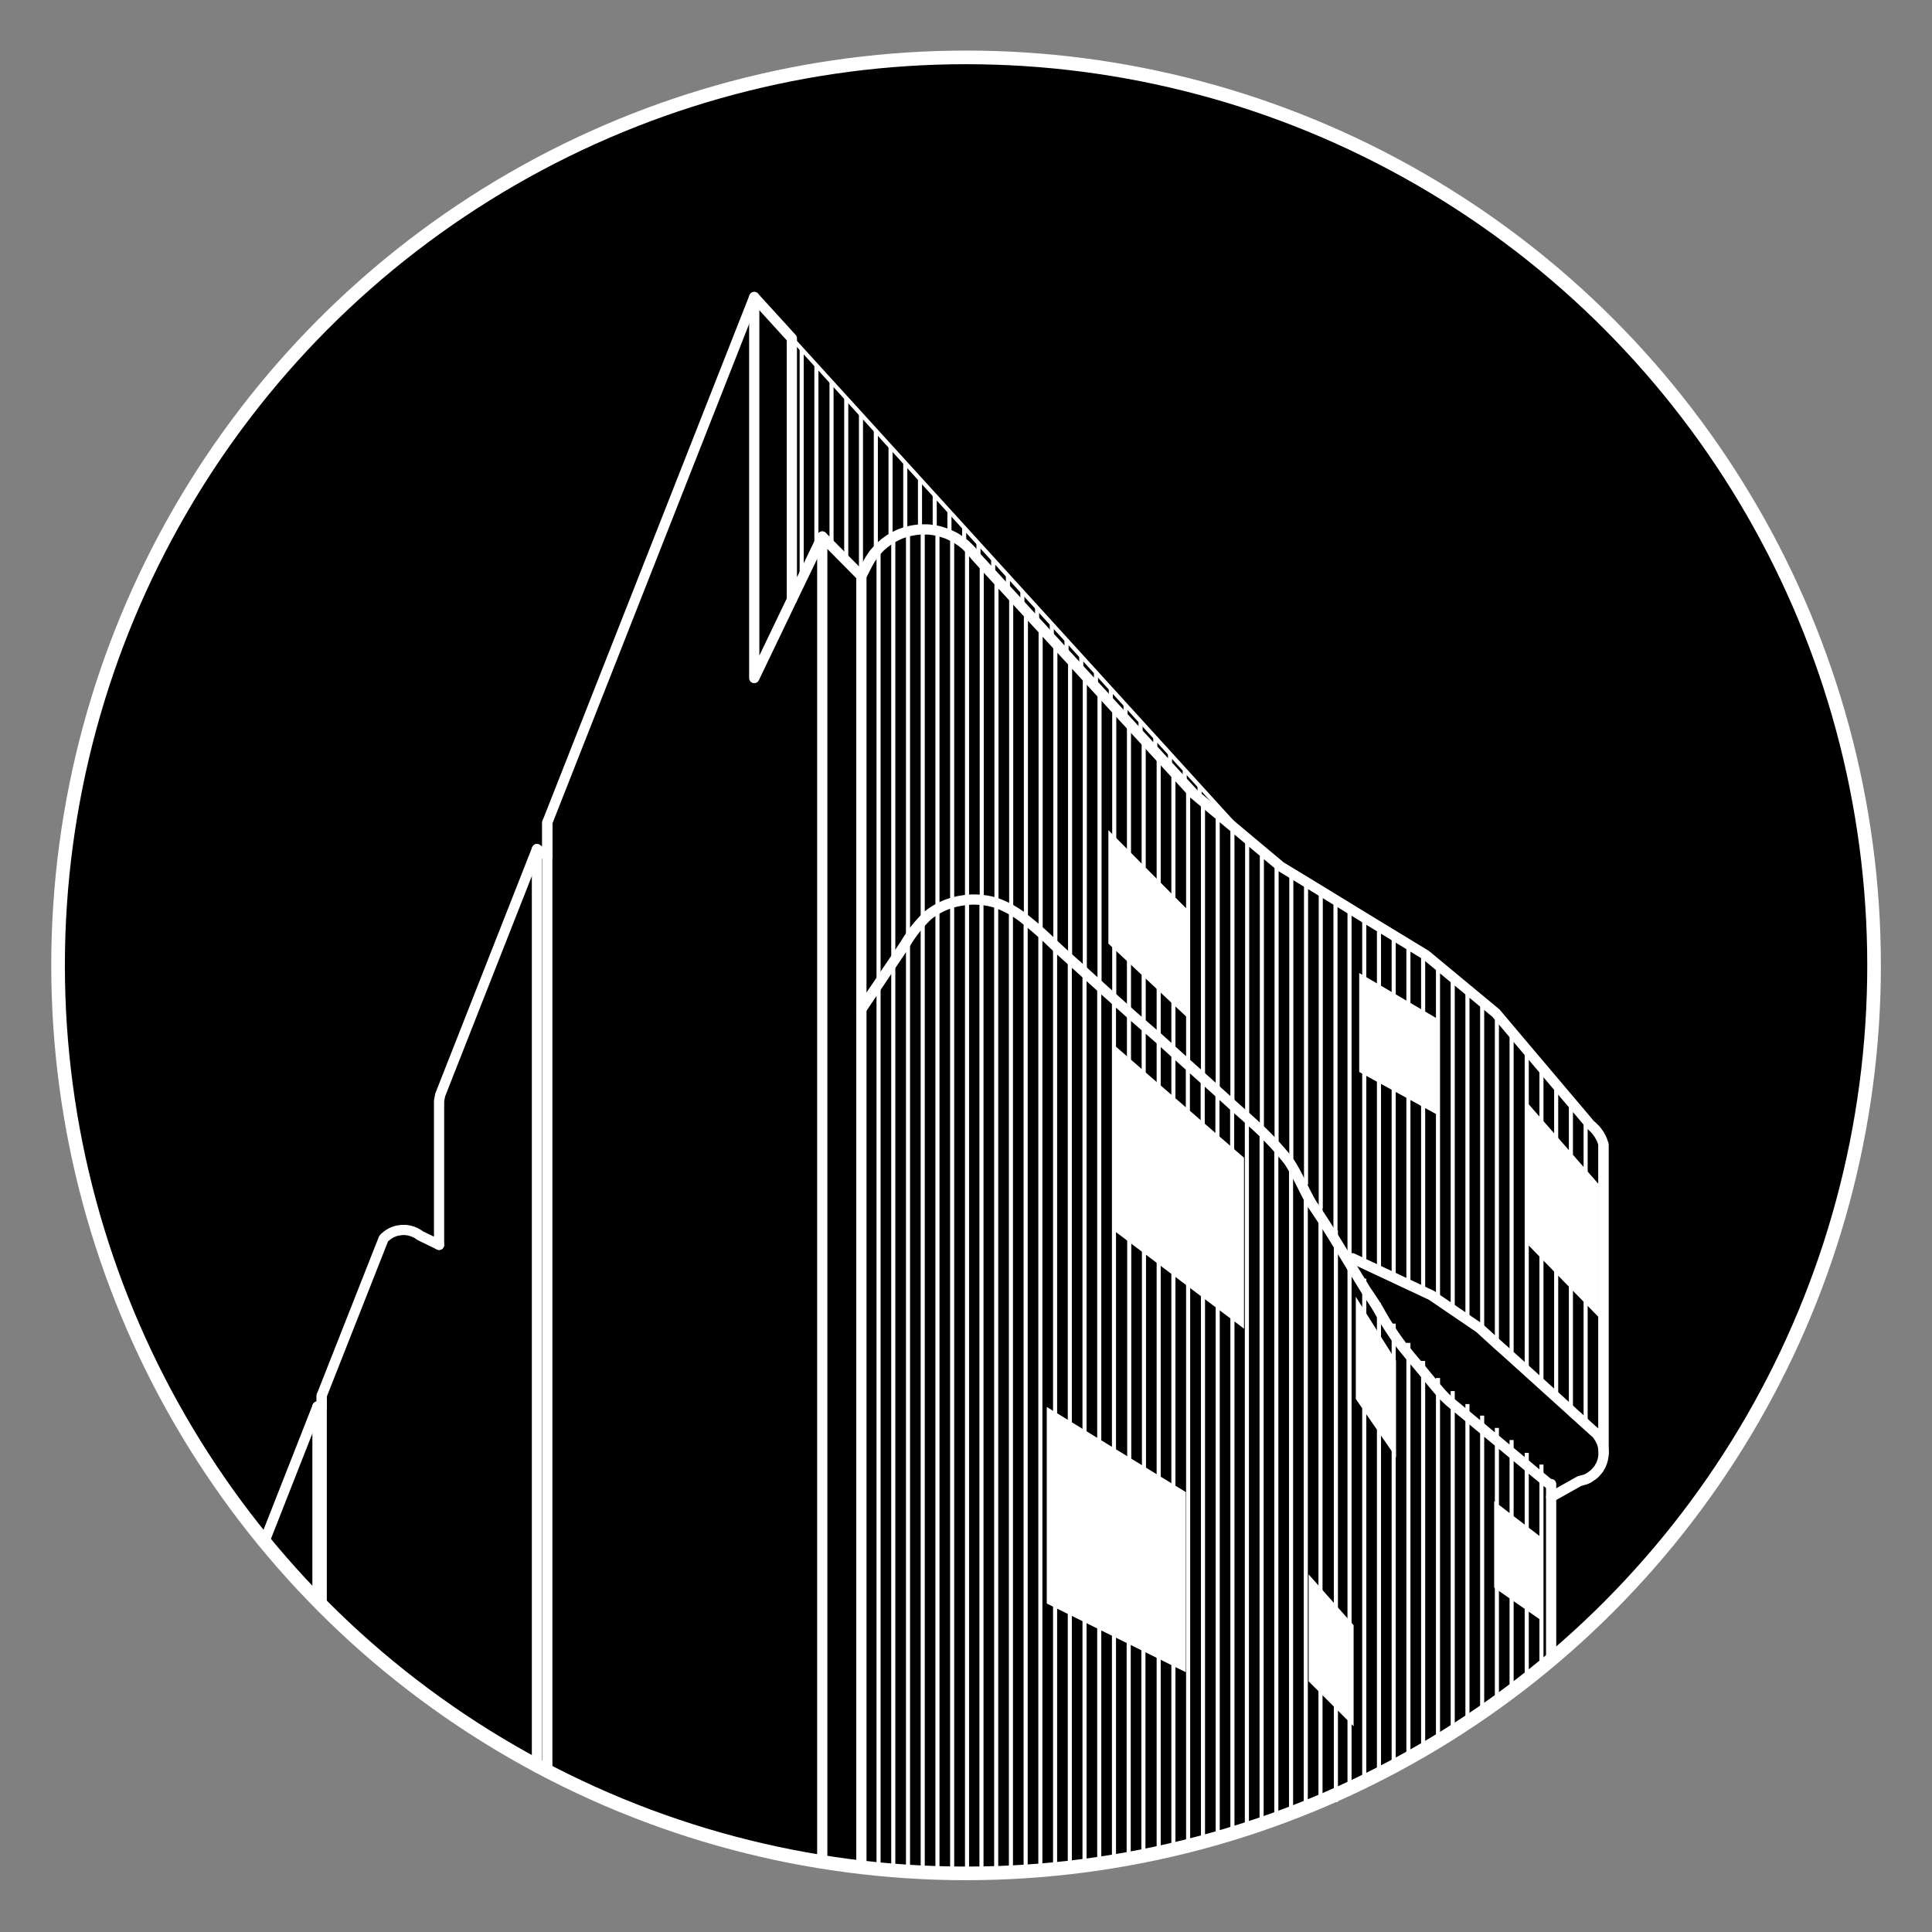 <svg xmlns="http://www.w3.org/2000/svg" viewBox="0 0 141.73 141.73"><rect x="0" y="0" width="141.73" height="141.73" fill="#808080" stroke="none"/><defs><style>.cls-1,.cls-4,.cls-6,.cls-7{stroke:#fff;}.cls-1,.cls-6,.cls-7{stroke-miterlimit:10;}.cls-2,.cls-4,.cls-6,.cls-7{fill:none;}.cls-3{fill:#adadad;}.cls-3,.cls-6{fill-rule:evenodd;}.cls-4{stroke-linecap:round;stroke-linejoin:round;stroke-width:0.75px;}.cls-5{fill:#fff;}.cls-6,.cls-7{stroke-width:0.3px;}</style></defs><g id="Fondo"><circle class="cls-1" cx="70.87" cy="70.82" r="66.61"/><circle class="cls-2" cx="70.87" cy="70.82" r="66.61"/></g><g id="Hatch"><g id="HATCH-2" data-name="HATCH"><path class="cls-3" d="M117.17,86.93l-5-5.71v9.92l5,5.12ZM105.23,74.78l-5.37-3.14v6.91l5.37,2.94ZM87,66.83l-5.54-5.57v7.9L87,74.35ZM91.11,85,82,77.1V90.3l9.11,6.89Zm-4.27,24.51-9.9-6.06v14.08l9.9,4.89Zm12.31,9.74-3-3.36v7.39l3,3Zm3.11-19.42-2.65-4.21v6.93l2.65,3.85Zm10.68,13-3.18-2.44v6l3.18,2.21Z"/></g></g><g id="_0" data-name="0"><g id="SPLINE"><path class="cls-4" d="M113.79,121.63V108.87h0v0h0v0h0v0h0v0h0v0h0v0h0v0h0v0h0v0h0v0h0v0h0v0h0v0h0v0h0v0h0v0h0v0h0v0h0v0h0v0h0v0h0v0h0v0h0v0h0v0h0v0h0v0h0v0h0v0h-.06l0,0h-.08l-.18-.15-.39-.32-.4-.33-.92-.77-1.69-1.4-1.7-1.41-1.21-1-.46-.38c-.11-.09-.27-.21-.45-.38a7.83,7.83,0,0,1-.72-.75c-.32-.37-.75-.9-1.15-1.39s-.78-.92-1.15-1.38a15.59,15.59,0,0,1-1.08-1.45c-.34-.5-.64-1-.95-1.55s-.62-1-1-1.56l-1.09-1.78c-.41-.68-.89-1.47-1.36-2.23s-.94-1.49-1.43-2.2S95,85.71,94.4,85a22.77,22.77,0,0,0-1.75-1.92c-.62-.6-1.27-1.17-1.92-1.74l-1.92-1.74-1.93-1.73L85,76.17,83,74.43l-1.94-1.74-1.93-1.75c-.65-.58-1.31-1.16-1.94-1.76a25,25,0,0,0-2-1.75A7,7,0,0,0,73,66.21a5.48,5.48,0,0,0-2.58-.12,5.2,5.2,0,0,0-2.35,1.06,9.51,9.51,0,0,0-1.6,2c-.51.79-1.09,1.64-1.43,2.14l-.61.91-.61.9-.61.91"/></g><g id="LWPOLYLINE"><polyline class="cls-4" points="40.15 62.8 40.15 60.34 55.33 21.79 58.09 24.82 58.09 43.99 60.32 39.36 63.19 42.26 63.19 137.04"/></g><g id="LWPOLYLINE-2" data-name="LWPOLYLINE"><line class="cls-4" x1="60.32" y1="136.6" x2="60.32" y2="39.36"/></g><g id="LWPOLYLINE-3" data-name="LWPOLYLINE"><polyline class="cls-4" points="58.09 43.99 55.33 49.74 55.33 21.79"/></g><g id="LWPOLYLINE-4" data-name="LWPOLYLINE"><line class="cls-4" x1="40.15" y1="60.34" x2="40.15" y2="130.05"/></g><g id="LWPOLYLINE-5" data-name="LWPOLYLINE"><line class="cls-4" x1="39.39" y1="129.65" x2="39.39" y2="62.29"/></g><g id="LWPOLYLINE-6" data-name="LWPOLYLINE"><polyline class="cls-4" points="40.15 62.8 39.39 62.29 32.29 80.33 32.21 80.76 32.21 91.32 30.83 90.65 30.77 90.61 30.72 90.57 30.66 90.53 30.6 90.5 30.54 90.46 30.48 90.43 30.42 90.4 30.35 90.38 30.29 90.35 30.22 90.33 30.16 90.31 30.09 90.29 30.02 90.27 29.96 90.26 29.89 90.25 29.82 90.24 29.75 90.23 29.68 90.23 29.61 90.23 29.54 90.23 29.47 90.23 29.41 90.24 29.34 90.25 29.27 90.26 29.2 90.27 29.13 90.28 29.07 90.3 29 90.32 28.93 90.34 28.87 90.37 28.81 90.39 28.74 90.42 28.68 90.45 28.62 90.49 28.56 90.52 28.5 90.56 28.45 90.6 28.39 90.64 28.34 90.68 28.28 90.73 28.23 90.77 28.18 90.82 28.14 90.87 23.6 102.38 23.6 103.3 23.29 103.18 19.39 113.1"/></g><g id="LINE"><line class="cls-4" x1="23.29" y1="103.18" x2="23.29" y2="117.3"/></g><g id="LINE-2" data-name="LINE"><line class="cls-4" x1="23.6" y1="117.62" x2="23.6" y2="102.38"/></g><g id="LWPOLYLINE-7" data-name="LWPOLYLINE"><path class="cls-4" d="M32.21,91.32v0Z"/></g><g id="LWPOLYLINE-8" data-name="LWPOLYLINE"><polyline class="cls-4" points="117.64 106.6 117.64 83.97 117.61 83.88 117.58 83.8 117.55 83.71 117.52 83.62 117.48 83.54 117.44 83.45 117.39 83.37 117.35 83.29 117.3 83.21 117.25 83.13 117.19 83.06 117.14 82.98 117.08 82.91 117.02 82.84 116.95 82.77 116.89 82.71 116.82 82.64 116.75 82.58 116.68 82.53 116.09 81.83 113.67 78.97 111.09 75.92 109.74 74.32 104.6 70.06 100.49 67.56 96.19 64.93 93.95 63.57 87.58 58.24 83.44 53.73 74.13 43.59 72.86 42.21 71.56 40.79 71.46 40.66 71.36 40.54 71.26 40.41 71.15 40.3 71.04 40.18 70.92 40.07 70.81 39.96 70.68 39.86 70.56 39.76 70.43 39.67 70.29 39.58 70.16 39.49 70.02 39.41 69.88 39.34 69.73 39.27 69.58 39.2 69.44 39.14 69.28 39.09 69.13 39.04 68.98 38.99 68.82 38.95 68.67 38.92 68.51 38.89 68.35 38.87 68.19 38.85 68.03 38.84 67.87 38.84 67.71 38.84 67.55 38.84 67.39 38.85 67.23 38.87 67.07 38.89 66.91 38.92 66.75 38.95 66.6 38.99 66.44 39.03 66.29 39.08 66.14 39.13 65.99 39.19 65.84 39.26 65.7 39.33 65.56 39.4 65.42 39.48 65.28 39.56 65.15 39.65 65.02 39.75 64.89 39.84 64.77 39.95 64.65 40.05 64.53 40.16 64.42 40.28 64.31 40.4 64.2 40.52 64.1 40.64 64.01 40.77 63.92 40.91 63.83 41.04 63.75 41.18 63.67 41.32 63.6 41.46 63.19 42.26"/></g><g id="LWPOLYLINE-9" data-name="LWPOLYLINE"><polyline class="cls-5" points="81.45 61.26 86.99 66.83 86.99 74.35 81.45 69.17 81.45 61.26"/></g><g id="LWPOLYLINE-10" data-name="LWPOLYLINE"><polyline class="cls-5" points="105.23 74.78 105.23 81.49 99.86 78.55 99.86 71.64 105.23 74.78"/></g><g id="LWPOLYLINE-11" data-name="LWPOLYLINE"><polyline class="cls-5" points="112.13 81.22 117.17 86.93 117.17 96.26 112.13 91.14 112.13 81.22"/></g><g id="LWPOLYLINE-12" data-name="LWPOLYLINE"><polyline class="cls-5" points="109.76 110.44 112.94 112.88 112.94 118.61 109.76 116.4 109.76 110.44"/></g><g id="LWPOLYLINE-13" data-name="LWPOLYLINE"><polyline class="cls-5" points="99.61 95.66 102.27 99.86 102.27 106.43 99.61 102.58 99.61 95.66"/></g><g id="LWPOLYLINE-14" data-name="LWPOLYLINE"><polyline class="cls-5" points="82 77.1 91.11 85.03 91.11 97.19 82 90.3 82 77.1"/></g><g id="LWPOLYLINE-15" data-name="LWPOLYLINE"><polyline class="cls-5" points="76.94 117.56 86.84 122.45 86.84 109.54 76.94 103.48 76.94 117.56"/></g><g id="LWPOLYLINE-16" data-name="LWPOLYLINE"><polyline class="cls-5" points="96.13 123.31 99.15 126.26 99.15 119.28 96.13 115.92 96.13 123.32"/></g><g id="LWPOLYLINE-17" data-name="LWPOLYLINE"><polyline class="cls-4" points="99.2 92.3 104.94 94.99 105.02 95.03 108.53 97.42 109.78 98.56 110.49 99.19 115.24 103.48 115.4 103.63 115.5 103.72 116.82 104.91 117.08 105.14 117.13 105.19 117.18 105.25 117.22 105.31 117.26 105.37 117.3 105.43 117.34 105.49 117.38 105.55 117.41 105.62 117.44 105.68 117.47 105.75 117.5 105.82 117.53 105.89 117.55 105.96 117.57 106.03 117.59 106.1 117.6 106.17 117.61 106.24 117.63 106.31 117.63 106.39 117.64 106.46 117.64 106.53 117.64 106.6 117.64 106.68 117.63 106.75 117.63 106.82 117.61 106.89 117.6 106.97 117.59 107.04 117.57 107.11 117.55 107.18 117.53 107.25 117.5 107.32 117.48 107.38 117.45 107.45 117.42 107.52 117.38 107.58 117.34 107.64 117.31 107.71 117.27 107.77 117.22 107.83 117.18 107.88 117.13 107.94 117.08 107.99 117.03 108.05 116.98 108.1 116.93 108.15 116.87 108.19 116.81 108.24 116.75 108.28 116.69 108.32 116.63 108.36 116.57 108.4 116.51 108.44 116.44 108.47 116.38 108.5 116.31 108.53 116.24 108.55 116.17 108.57 116.1 108.59 116.03 108.61 115.96 108.63 115.89 108.64 114.96 109.16 113.79 109.82"/></g></g><g id="Hatch_lineas" data-name="Hatch lineas"><g id="HATCH-3" data-name="HATCH"><polygon class="cls-6" points="58.09 24.82 58.09 43.99 60.32 39.36 63.19 42.26 63.6 41.46 63.67 41.32 63.75 41.18 63.83 41.04 63.92 40.91 64.01 40.77 64.1 40.64 64.2 40.52 64.31 40.4 64.42 40.28 64.53 40.16 64.65 40.05 64.77 39.95 64.89 39.84 65.02 39.75 65.15 39.65 65.28 39.56 65.42 39.48 65.56 39.4 65.7 39.33 65.84 39.26 65.99 39.19 66.14 39.13 66.29 39.08 66.44 39.03 66.6 38.99 66.75 38.95 66.91 38.92 67.07 38.89 67.23 38.87 67.39 38.85 67.55 38.84 67.71 38.84 67.87 38.84 68.03 38.84 68.19 38.85 68.35 38.87 68.51 38.89 68.67 38.92 68.82 38.95 68.98 38.99 69.13 39.04 69.28 39.09 69.44 39.14 69.58 39.2 69.73 39.27 69.88 39.34 70.02 39.41 70.16 39.49 70.29 39.58 70.43 39.67 70.56 39.76 70.68 39.86 70.81 39.96 70.92 40.07 71.04 40.18 71.15 40.3 71.26 40.41 71.36 40.54 71.46 40.66 71.56 40.79 72.86 42.21 74.13 43.59 83.44 53.73 87.58 58.24 91.51 61.53 58.09 24.82"/><path class="cls-7" d="M58.81,42.49V25.61m1.08,14.64V26.8M61,40V28m1.08,13.13V29.17m1.08,13V30.36m1.09,10.15v-9m1.08,8V32.73m1.08,6.32V33.92m1.08,4.93V35.11m1.08,3.79V36.29m1.08,2.93V37.48m1.08,2.39v-1.2M71.78,41V39.85m1.08,2.36V41m1.08,2.35V42.23M75,44.56V43.42m1.08,2.32V44.6m1.08,2.32V45.79m1.08,2.3V47m1.08,2.29V48.16m1.08,2.29v-1.1m1.09,2.28V50.54m1.08,2.26V51.73M83.67,54V52.91m1.08,2.25V54.1m1.08,2.23v-1m1.08,2.22v-1M88,58.59v-.93m1.08,1.83v-.64m1.08,1.54V60m1.08,1.26v-.08"/></g><g id="HATCH-4" data-name="HATCH"><path class="cls-6" d="M105.23,81.49l-5.37-2.94V71.64l5.37,3.14Zm6.9-.27,5,5.71v9.33l-5-5.12ZM87,74.35l-5.54-5.19v-7.9L87,66.83Z"/><path class="cls-7" d="M63.37,73.79V41.91m1.08,30.26V40.24m1.08,30.33V39.42M66.61,69V39m1.08,28.86v-29m1.08,27.83V38.94m1.08,27.52V39.33m1.09,26.94V40.08m1.08,26V41.29M73.1,66.46v-24M74.18,67V43.65m1.08,23.79V44.82m1.08,23.57V46m1.08,23.37V47.18M78.5,70.34v-22m1.08,23V49.53m1.08,22.76V50.71m1.08,22.56V69.44m1.08,4.8V70.45m-1.08-8.9V51.88m1.08,10.76V53.06M83.9,75.22V71.46M85,76.19V72.47m1.08,4.7V73.48M83.9,63.72V54.24M85,64.81v-9.4m1.08,10.48v-9.3m1.08,21.55V57.77m1.09,21.34V58.78m1.08,21.31V59.69m1.08,21.37V60.59m1.08,21.56V61.5m1.08,21.81V62.4m1.08,22.08V63.3m1.08,22.34V64m1.08,22.9V64.69m1.08,23.94V65.35m1.08,25V66M99,92V66.67m1.08,26.06v-14m0-6.91V67.33m1.08,25.9v-14m1.08,14.46V79.87m1.08,14.38V80.46m1.08,14.3V81.05m-3.24-8.63V68m1.08,5.07V68.64m1.08,5V69.3m1.08,5V70m1.09,25.41V70.82m1.08,25.29V71.72m1.08,25.12V72.61m1.08,25V73.51m1.08,25.1V74.44m1.08,25.14V75.72M112,100.56V77m1.08,24.53V92.11m0-9.81v-4m1.08,24.24v-9.3m1.08,10.27V94.3m-1.08-10.78v-4m1.08,5.2V80.83m1.08,23.63V95.4m0-9.43V82.11m1.08,23.49V83.38"/></g><g id="HATCH-5" data-name="HATCH"><path class="cls-6" d="M113.79,121.63v0Zm-14.64-2.35v7l-3-3v-7.39Zm3.11-12.85-2.65-3.85V95.65l2.65,4.21Zm7.5,4,3.18,2.44v5.73l-3.18-2.21Zm-22.92,12-9.9-4.89V103.48l9.9,6.06Zm4.27-25.26L82,90.3V77.1L91.11,85Z"/><path class="cls-7" d="M63.37,137V73.79m1.08,63.51V72.17m1.08,65.1V70.56m1.08,67.13V69m1.08,68.66V67.59m1.08,70V66.84m1.08,70.77V66.31m1.09,71.27V66.13M72,137.56V66.15m1.08,71.38V66.3m1.08,71.2V66.85m1.08,70.63v-70m1.08,70v-69m1.08,69V117.8m1.08,19.6V118.33m1.08,18.59v-18m1.08,18V119.4m-3.24-15.63V69.39m1.08,35V70.36m1.08,34.74V71.33m1.08,34.43V72.31m1.08,64.43V119.93m0-13.51V73.28m1.08,63.13V120.47m1.08,16.05V121M85,136.19V121.54m1.08,14.32V122.07m-3.24-15V90.92m1.08,16.82v-16M85,108.4V92.56m1.08,16.51V93.37M82.82,77.81V74.25m1.08,4.5V75.23M85,79.69V76.2m1.08,4.43V77.17m1.08,58.36V94.19m1.09,41V95m1.08,39.85v-39m1.08,38.71V96.64M87.14,81.57V78.15m1.09,4.36V79.12m1.08,4.33V80.09m1.08,4.31V81.07m1.08,53.12V82.12m1.08,51.74V83.17m1.08,50.36V84.23m1.08,49V85.52m1.08,47.34V87m1.08,45.49V124m0-7.3V88.56M98,132.2v-7.11m0-7.15V90.26M99,131.71v-5.56m0-7V92m1.08,39V103.31m1.08,27V104.88m-1.08-8.43V93.8m1.08,4.36V95.58m1.08,34V97.1m1.08,31.82V98.51m1.08,29.72V99.84m1.09,27.69V101.09m1.08,25.74V102.05m1.08,24.09V103m1.08,22.49V103.85m1.08,20.89v-8.29m1.08,7.59V117.2m-1.08-6.7v-5.75m1.08,6.58v-5.69M112,123.35V118m0-5.8v-5.62m1.08,16.11V107.44"/></g></g></svg>